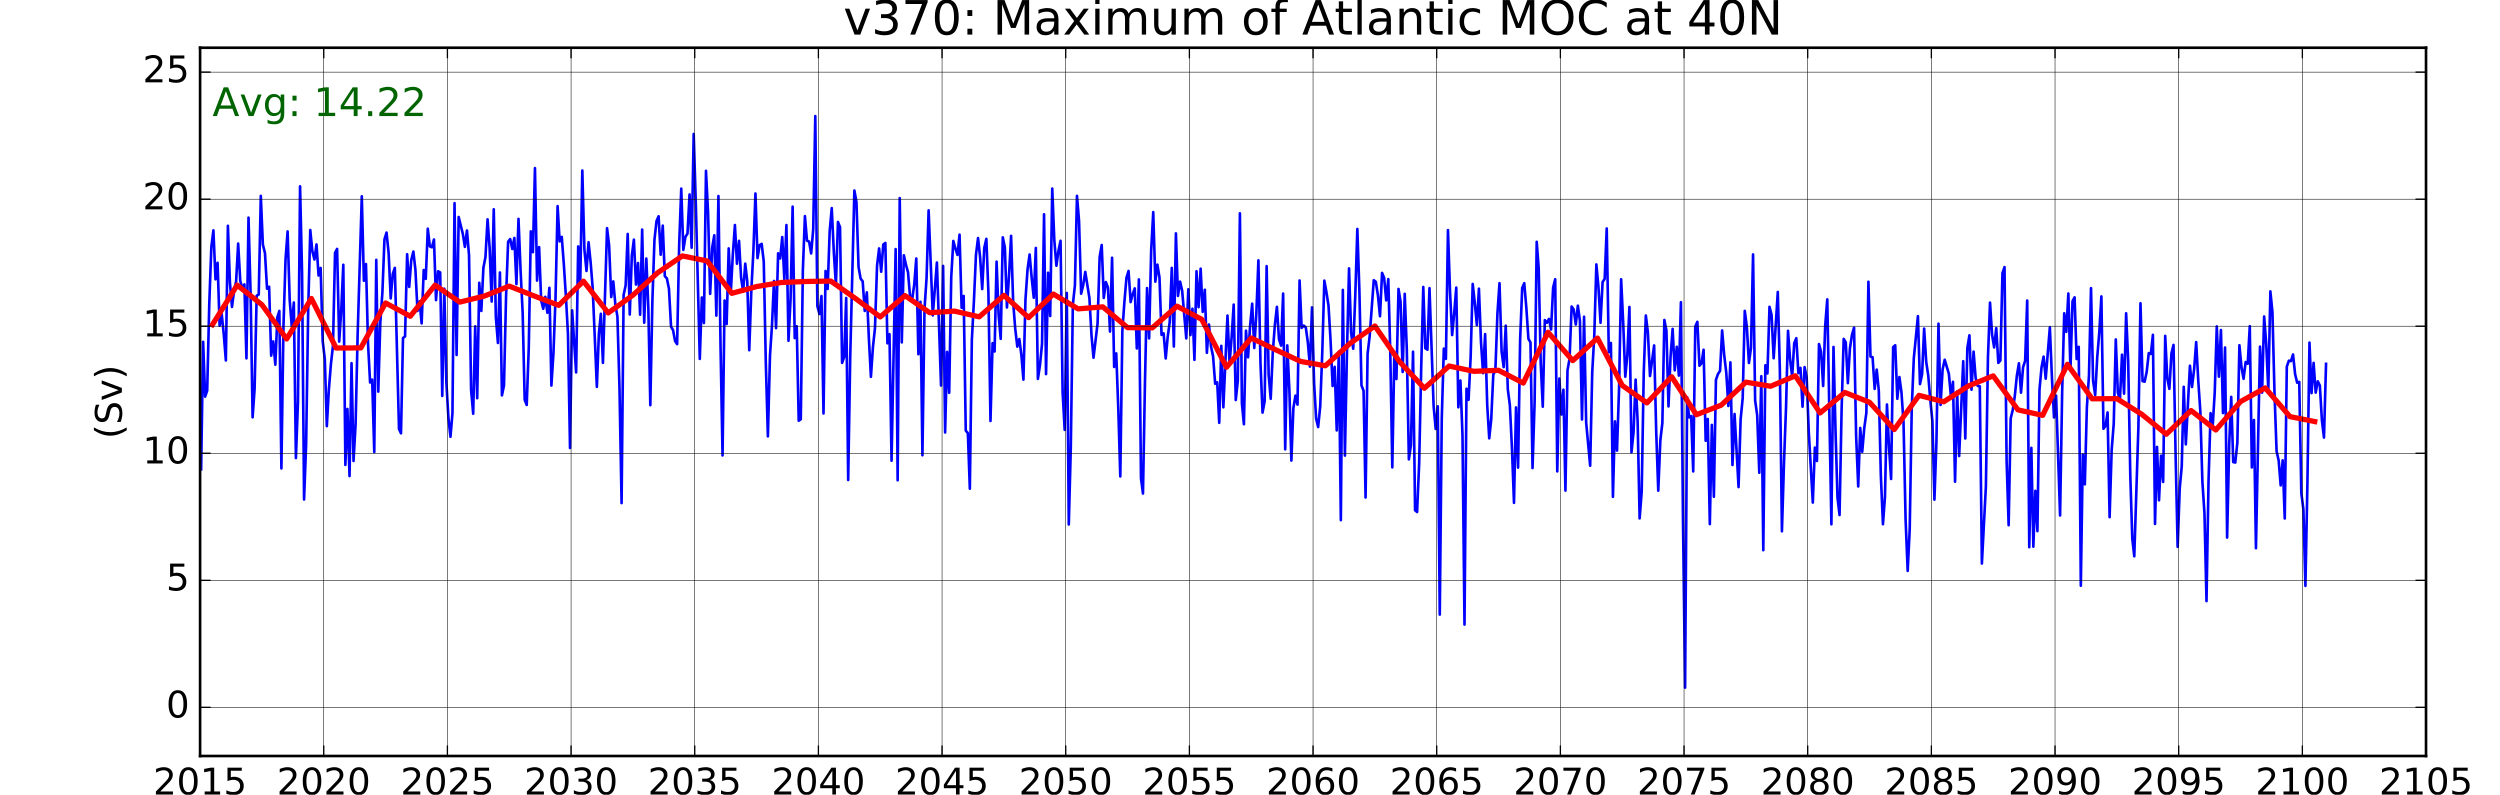 <?xml version="1.0" encoding="utf-8" standalone="no"?>
<!DOCTYPE svg PUBLIC "-//W3C//DTD SVG 1.1//EN"
  "http://www.w3.org/Graphics/SVG/1.1/DTD/svg11.dtd">
<!-- Created with matplotlib (http://matplotlib.org/) -->
<svg height="302pt" version="1.1" viewBox="0 0 950 302" width="950pt" xmlns="http://www.w3.org/2000/svg" xmlns:xlink="http://www.w3.org/1999/xlink">
 <defs>
  <style type="text/css">
*{stroke-linecap:butt;stroke-linejoin:round;stroke-miterlimit:100000;}
  </style>
 </defs>
 <g id="figure_1">
  <g id="patch_1">
   <path d="M 0 302.4 
L 950.4 302.4 
L 950.4 0 
L 0 0 
z
" style="fill:#ffffff;"/>
  </g>
  <g id="axes_1">
   <g id="patch_2">
    <path d="M 76.032 287.28 
L 921.888 287.28 
L 921.888 18.144 
L 76.032 18.144 
z
" style="fill:#ffffff;"/>
   </g>
   <g id="line2d_1">
    <path clip-path="url(#p959cfc11cb)" d="M 76.431 178.353 
L 77.191 129.901 
L 77.95 150.722 
L 78.736 148.411 
L 79.521 115.455 
L 80.306 93.908 
L 81.092 87.531 
L 81.89 106.134 
L 82.675 99.861 
L 83.461 123.795 
L 84.246 119.342 
L 85.031 127.061 
L 85.828 136.977 
L 86.599 85.802 
L 87.369 107.348 
L 88.152 116.621 
L 88.936 110.588 
L 89.719 106.942 
L 90.502 92.556 
L 91.298 106.734 
L 92.081 109.597 
L 92.864 108.065 
L 93.648 136.173 
L 94.431 82.698 
L 95.228 111.779 
L 95.988 158.582 
L 96.747 147.804 
L 97.532 112.36 
L 98.318 111.91 
L 99.103 74.436 
L 99.888 92.935 
L 100.687 96.174 
L 101.472 109.712 
L 102.257 108.967 
L 103.043 135.145 
L 103.828 129.734 
L 104.626 138.583 
L 105.386 120.62 
L 106.146 118.156 
L 106.931 177.998 
L 107.716 123.964 
L 108.502 98.591 
L 109.287 87.945 
L 110.085 114.07 
L 110.87 124.05 
L 111.656 114.937 
L 112.441 174.058 
L 113.226 152.811 
L 114.025 70.81 
L 114.784 103.694 
L 115.544 189.812 
L 116.329 168.795 
L 117.115 117.555 
L 117.9 87.41 
L 118.685 95.42 
L 119.484 98.61 
L 120.269 92.874 
L 121.054 104.688 
L 121.84 101.823 
L 122.625 129.643 
L 123.422 136.334 
L 124.192 161.932 
L 124.963 148.047 
L 125.746 138.371 
L 126.529 131.379 
L 127.312 96.084 
L 128.096 94.575 
L 128.892 129.809 
L 129.675 117.692 
L 130.458 100.613 
L 131.241 176.671 
L 132.024 155.403 
L 132.822 180.908 
L 133.581 137.996 
L 134.341 175.171 
L 135.126 161.202 
L 135.911 126.903 
L 137.482 74.602 
L 138.28 106.688 
L 139.066 100.331 
L 139.851 130.614 
L 140.636 145.341 
L 141.422 144.25 
L 142.22 171.774 
L 142.98 98.755 
L 143.739 148.818 
L 144.524 122.43 
L 145.31 111.188 
L 146.095 90.964 
L 146.88 88.38 
L 147.679 96.129 
L 148.464 113.382 
L 149.249 104.093 
L 150.035 101.792 
L 151.618 163.013 
L 152.378 164.656 
L 153.138 128.453 
L 153.923 127.838 
L 154.708 96.614 
L 155.494 109.016 
L 156.279 98.828 
L 157.077 95.592 
L 157.862 102.54 
L 158.648 118.143 
L 159.433 114.525 
L 160.218 122.882 
L 161.016 102.602 
L 161.786 105.968 
L 162.556 86.916 
L 163.34 93.628 
L 164.123 93.97 
L 164.906 91.015 
L 165.689 114.051 
L 166.485 103.084 
L 167.268 103.528 
L 168.052 150.446 
L 168.835 109.701 
L 169.618 145.352 
L 170.415 158.961 
L 171.175 165.976 
L 171.934 157.069 
L 172.72 77.206 
L 173.505 134.892 
L 174.29 82.457 
L 175.874 88.894 
L 176.659 93.813 
L 177.445 87.595 
L 178.23 97.019 
L 179.015 148.175 
L 179.814 157.21 
L 180.573 124.018 
L 181.333 151.315 
L 182.118 107.472 
L 182.903 118.146 
L 183.689 101.802 
L 184.474 97.66 
L 185.272 83.344 
L 186.058 94.238 
L 186.843 114.59 
L 187.628 79.537 
L 188.414 120.396 
L 189.212 130.329 
L 189.972 103.541 
L 190.731 150.243 
L 191.516 146.479 
L 192.302 112.633 
L 193.087 91.85 
L 193.872 90.845 
L 194.671 94.611 
L 195.456 90.431 
L 196.241 107.961 
L 197.027 83.172 
L 197.812 102.612 
L 198.609 118.906 
L 199.38 151.907 
L 200.15 153.885 
L 200.933 132.036 
L 201.716 87.911 
L 202.5 95.831 
L 203.283 63.875 
L 204.079 106.621 
L 204.862 93.896 
L 205.645 114.188 
L 206.428 117.348 
L 207.212 112.799 
L 208.009 118.851 
L 208.768 109.372 
L 209.528 146.517 
L 210.313 134.123 
L 211.099 113.242 
L 211.884 78.327 
L 212.669 91.733 
L 213.468 90.015 
L 214.253 100.406 
L 215.038 112.608 
L 215.824 126.876 
L 216.609 170.238 
L 217.407 117.942 
L 218.926 141.513 
L 219.712 93.644 
L 220.497 107.013 
L 221.282 64.807 
L 222.068 94.792 
L 222.866 102.957 
L 223.651 92.046 
L 224.437 99.655 
L 225.222 109.49 
L 226.806 147.011 
L 227.565 126.943 
L 228.325 119.239 
L 229.11 137.884 
L 230.681 86.708 
L 231.466 93.269 
L 232.264 112.875 
L 233.05 106.944 
L 233.835 115.692 
L 234.62 120.292 
L 235.406 147.441 
L 236.203 191.177 
L 236.973 112.071 
L 237.744 108.464 
L 238.527 88.907 
L 239.31 119.51 
L 240.093 97.216 
L 240.876 91.069 
L 241.672 108.115 
L 242.456 99.96 
L 243.239 119.586 
L 244.022 87.244 
L 244.805 122.615 
L 245.602 98.248 
L 246.362 116.995 
L 247.122 153.964 
L 247.907 114.262 
L 248.692 91.128 
L 249.478 83.989 
L 250.263 82.186 
L 251.061 96.786 
L 251.846 85.733 
L 252.632 104.957 
L 253.417 105.796 
L 254.202 109.716 
L 255.001 124.195 
L 255.76 125.464 
L 256.52 129.572 
L 257.305 130.775 
L 258.091 92.724 
L 258.876 71.674 
L 259.661 94.951 
L 260.46 90.028 
L 261.245 88.781 
L 262.03 73.893 
L 262.816 94.137 
L 263.601 50.904 
L 264.399 77.014 
L 265.918 136.38 
L 266.704 113.056 
L 267.489 122.758 
L 268.274 64.909 
L 269.06 80.633 
L 269.858 111.67 
L 270.643 94.03 
L 271.429 89.418 
L 272.214 119.93 
L 272.999 74.503 
L 273.796 130.983 
L 274.567 173.059 
L 275.337 114.183 
L 276.12 123.132 
L 276.904 94.389 
L 277.687 111.446 
L 278.47 96.816 
L 279.266 85.508 
L 280.049 100.215 
L 280.832 91.518 
L 281.616 105.509 
L 282.399 110.844 
L 283.196 100.19 
L 283.956 106.92 
L 284.715 133.077 
L 285.5 110.556 
L 286.286 95.38 
L 287.071 73.519 
L 287.856 98.073 
L 288.655 93.148 
L 289.44 92.676 
L 290.225 99.401 
L 291.011 138.039 
L 291.796 165.821 
L 292.594 135.038 
L 293.354 123.652 
L 294.114 106.764 
L 294.899 124.693 
L 295.684 96.273 
L 296.47 98.23 
L 297.255 90.089 
L 298.053 106.105 
L 298.838 85.515 
L 299.624 129.493 
L 300.409 113.784 
L 301.194 78.534 
L 301.993 128.471 
L 302.752 123.964 
L 303.512 159.864 
L 304.297 159.316 
L 305.083 102.733 
L 305.868 82.129 
L 306.653 91.454 
L 307.452 91.781 
L 308.237 96.3 
L 309.022 87.146 
L 309.808 44.116 
L 310.593 116.278 
L 311.39 119.327 
L 312.16 112.487 
L 312.931 157.113 
L 313.714 102.966 
L 314.497 109.813 
L 315.28 87.906 
L 316.064 79.084 
L 316.86 95.948 
L 317.643 108.417 
L 318.426 84.336 
L 319.209 86.322 
L 319.992 137.897 
L 320.79 135.626 
L 321.549 113.244 
L 322.309 182.4 
L 323.094 135.242 
L 324.665 72.392 
L 325.45 76.771 
L 326.248 101.468 
L 327.034 105.894 
L 327.819 106.908 
L 328.604 118.153 
L 329.39 111.096 
L 330.188 128.883 
L 330.948 143.194 
L 331.707 132.008 
L 332.492 124.648 
L 333.278 100.939 
L 334.063 94.405 
L 334.848 103.257 
L 335.647 92.923 
L 336.432 92.326 
L 337.217 130.448 
L 338.003 126.991 
L 338.788 175.07 
L 340.346 94.662 
L 341.106 182.512 
L 341.891 75.277 
L 342.676 130.109 
L 343.462 97.004 
L 344.247 100.526 
L 345.045 103.45 
L 345.83 112.84 
L 346.616 113.771 
L 347.401 108.202 
L 348.186 98.24 
L 348.984 134.602 
L 349.754 114.688 
L 350.524 173 
L 351.308 117.524 
L 352.091 105.662 
L 352.874 79.93 
L 354.453 119.86 
L 356.02 99.765 
L 357.586 146.511 
L 358.383 101.051 
L 359.143 164.338 
L 359.902 133.718 
L 360.688 149.277 
L 361.473 105.25 
L 362.258 91.565 
L 363.044 94.416 
L 363.842 96.869 
L 364.627 89.168 
L 365.413 116.962 
L 366.198 112.46 
L 366.983 163.627 
L 367.782 164.589 
L 368.541 185.704 
L 369.301 129.144 
L 370.086 114.402 
L 370.871 96.756 
L 371.657 90.454 
L 372.442 97.744 
L 373.24 109.84 
L 374.026 94.201 
L 374.811 90.768 
L 375.596 111.198 
L 376.382 159.96 
L 377.18 130.391 
L 377.94 133.574 
L 378.699 99.423 
L 379.484 119.829 
L 380.27 128.759 
L 381.055 90.186 
L 381.84 94.01 
L 382.639 116.841 
L 383.424 104.788 
L 384.209 89.62 
L 384.995 114.651 
L 385.78 124.861 
L 386.577 131.717 
L 387.348 128.843 
L 388.118 134.838 
L 388.901 144.252 
L 389.684 113.689 
L 390.468 102.348 
L 391.251 96.701 
L 392.047 105.714 
L 392.83 113.14 
L 393.613 94.216 
L 394.396 143.988 
L 395.18 138.825 
L 395.977 130.626 
L 396.736 81.429 
L 397.496 142.156 
L 398.281 103.627 
L 399.067 120.08 
L 399.852 71.664 
L 400.637 91.259 
L 401.436 100.965 
L 402.221 95.291 
L 403.006 91.493 
L 403.792 148.976 
L 404.577 163.35 
L 405.375 111.327 
L 406.135 199.299 
L 406.894 170.623 
L 407.68 115.774 
L 408.465 108.433 
L 409.25 74.435 
L 410.036 83.937 
L 410.834 111.599 
L 411.619 108.338 
L 412.405 103.331 
L 413.975 113.269 
L 414.774 127.49 
L 415.533 135.926 
L 417.078 122.906 
L 417.863 97.639 
L 418.649 93.095 
L 419.434 113.213 
L 420.232 107.193 
L 421.018 109.269 
L 421.803 126.004 
L 422.588 97.943 
L 423.374 139.443 
L 424.171 134.285 
L 424.941 155.048 
L 425.712 181.036 
L 426.495 125.618 
L 427.278 114.673 
L 428.061 105.527 
L 428.844 102.959 
L 429.64 114.795 
L 430.424 111.799 
L 431.207 109.589 
L 431.99 132.411 
L 432.773 106.19 
L 433.57 181.685 
L 434.33 187.527 
L 435.09 145.118 
L 435.875 109.472 
L 436.66 128.59 
L 437.446 95.107 
L 438.231 80.599 
L 439.029 107.033 
L 439.814 100.57 
L 440.6 105.421 
L 441.385 127.239 
L 442.17 126.668 
L 442.969 136.205 
L 443.728 128.051 
L 444.488 122.4 
L 445.273 101.811 
L 446.059 131.683 
L 446.844 88.688 
L 447.629 112.459 
L 448.428 107.019 
L 449.213 110.444 
L 450.784 128.578 
L 451.569 109.926 
L 452.367 127.331 
L 453.127 117.31 
L 453.886 136.748 
L 454.672 103.073 
L 455.457 116.721 
L 456.242 102.094 
L 457.028 118.511 
L 457.826 110.104 
L 458.611 134.065 
L 459.397 123.3 
L 460.182 131.622 
L 460.967 135.405 
L 461.764 145.831 
L 462.535 145.27 
L 463.305 160.668 
L 464.088 131.425 
L 464.872 154.769 
L 466.438 119.918 
L 467.234 138.04 
L 468.017 128.196 
L 468.8 115.742 
L 469.584 152.004 
L 470.367 144.651 
L 471.164 81.06 
L 471.924 153.314 
L 472.683 161.215 
L 473.468 125.653 
L 474.254 135.767 
L 475.039 123.836 
L 475.824 115.398 
L 476.623 132.237 
L 477.408 119.159 
L 478.193 98.934 
L 478.979 137.896 
L 479.764 156.79 
L 480.562 152.504 
L 481.322 101.153 
L 482.082 142.336 
L 482.867 151.533 
L 483.652 133.992 
L 484.438 123.576 
L 485.223 116.608 
L 486.021 128.942 
L 486.806 131.328 
L 487.592 111.556 
L 488.377 170.738 
L 489.162 131.251 
L 489.961 148.232 
L 490.72 175.012 
L 491.48 155.125 
L 492.265 150.339 
L 493.051 153.765 
L 493.836 106.576 
L 494.621 124.621 
L 495.42 123.74 
L 496.205 124.417 
L 496.99 130.198 
L 497.776 139.315 
L 498.561 116.805 
L 499.358 145.669 
L 500.128 159.06 
L 500.899 162.272 
L 501.682 154.407 
L 502.465 133.846 
L 503.248 106.635 
L 504.032 110.948 
L 504.828 116.127 
L 505.611 129.314 
L 506.394 146.684 
L 507.177 139.404 
L 507.96 163.549 
L 508.758 133.664 
L 509.517 197.654 
L 510.277 110.166 
L 511.062 173.127 
L 511.847 133.662 
L 512.633 101.975 
L 513.418 126.355 
L 514.216 132.511 
L 515.002 112.333 
L 515.787 87.007 
L 516.572 110.651 
L 517.358 146.442 
L 518.156 148.495 
L 518.916 189.039 
L 519.675 134.485 
L 520.46 127.88 
L 522.031 106.48 
L 522.816 107.099 
L 523.615 112.299 
L 524.4 120.174 
L 525.185 103.706 
L 525.971 105.629 
L 526.756 114.15 
L 527.554 106.071 
L 528.314 134.183 
L 529.074 177.596 
L 529.859 133.925 
L 530.644 144.023 
L 531.43 109.803 
L 532.215 114.666 
L 533.013 141.354 
L 533.798 111.667 
L 534.584 132.818 
L 535.369 174.557 
L 536.154 169.137 
L 536.952 133.643 
L 537.722 193.894 
L 538.492 194.565 
L 539.276 176.223 
L 540.059 139.613 
L 540.842 109.055 
L 541.625 132.358 
L 542.421 132.887 
L 543.204 109.492 
L 544.771 154.299 
L 545.554 162.992 
L 546.351 154.401 
L 547.111 233.547 
L 547.87 158.966 
L 548.656 132.483 
L 549.441 136.387 
L 550.226 87.451 
L 551.012 110.89 
L 551.81 127.321 
L 552.595 119.008 
L 553.381 109.286 
L 554.166 154.775 
L 554.951 144.61 
L 555.75 165.518 
L 556.509 237.335 
L 557.269 147.725 
L 558.054 151.948 
L 558.839 135.833 
L 559.625 107.895 
L 560.41 114.973 
L 561.208 123.536 
L 561.994 109.697 
L 562.779 130.005 
L 563.564 141.813 
L 564.35 126.955 
L 565.148 154.057 
L 565.908 166.566 
L 566.667 159.333 
L 567.452 142.282 
L 568.238 140.865 
L 569.023 119.125 
L 569.808 107.599 
L 570.607 133.57 
L 571.392 139.506 
L 572.177 123.763 
L 572.963 147.901 
L 573.748 153.984 
L 574.545 170.409 
L 575.316 191.085 
L 576.086 154.83 
L 576.869 177.702 
L 577.652 128.892 
L 578.436 109.423 
L 579.219 107.604 
L 580.015 117.052 
L 580.798 128.726 
L 581.581 130.113 
L 582.364 177.862 
L 583.148 152.992 
L 583.945 91.885 
L 584.704 101.969 
L 585.464 137.744 
L 586.249 154.543 
L 587.035 121.636 
L 587.82 122.654 
L 588.605 121.183 
L 589.404 125.223 
L 590.189 109.258 
L 590.974 106.114 
L 591.76 179.131 
L 592.545 143.836 
L 593.343 157.513 
L 594.103 148.094 
L 594.862 186.427 
L 595.648 140.746 
L 596.433 136.289 
L 597.218 116.481 
L 598.004 117.617 
L 598.802 123.315 
L 599.587 116.16 
L 600.373 121.984 
L 601.158 159.408 
L 601.943 120.353 
L 602.742 160.605 
L 604.261 176.969 
L 605.046 141.5 
L 605.831 127.419 
L 606.617 100.472 
L 607.402 108.967 
L 608.2 122.66 
L 608.986 107.181 
L 609.771 105.99 
L 610.556 86.815 
L 611.342 133.818 
L 612.139 130.322 
L 612.909 188.804 
L 613.68 160.123 
L 614.463 171.222 
L 615.246 147.414 
L 616.029 106.127 
L 616.812 122.599 
L 617.608 143.145 
L 618.392 134.855 
L 619.175 116.644 
L 619.958 171.885 
L 620.741 164.298 
L 621.538 144.267 
L 622.298 160.028 
L 623.058 196.984 
L 623.843 186.88 
L 624.628 141.374 
L 625.414 119.894 
L 626.199 126.301 
L 626.997 142.893 
L 628.568 131.268 
L 629.353 163.882 
L 630.138 186.451 
L 630.937 167.249 
L 631.696 160.769 
L 632.456 121.596 
L 633.241 125.61 
L 634.027 154.437 
L 634.812 135.539 
L 635.597 124.988 
L 636.396 140.737 
L 637.181 131.771 
L 637.966 142.726 
L 638.752 114.838 
L 639.537 197.668 
L 640.335 261.308 
L 641.095 150.948 
L 641.854 158.607 
L 642.64 158.108 
L 643.425 179.137 
L 644.21 124.058 
L 644.996 122.285 
L 645.794 138.975 
L 646.579 138.037 
L 647.365 132.906 
L 648.15 167.479 
L 648.935 159.214 
L 649.732 199.168 
L 650.503 161.468 
L 651.273 188.765 
L 652.056 144.328 
L 652.84 142.106 
L 653.623 140.932 
L 654.406 125.58 
L 655.202 134.989 
L 655.985 141.612 
L 656.768 154.26 
L 657.552 137.695 
L 658.335 176.71 
L 659.132 157.313 
L 660.651 185.089 
L 661.436 159.385 
L 662.222 151.303 
L 663.007 118.137 
L 663.792 124.088 
L 664.591 137.938 
L 665.376 132.157 
L 666.161 96.688 
L 666.947 152.141 
L 667.732 157.804 
L 668.53 179.648 
L 669.29 142.966 
L 670.05 209.075 
L 670.835 138.799 
L 671.62 141.899 
L 672.406 116.59 
L 673.191 119.62 
L 673.989 136.13 
L 675.56 110.942 
L 676.345 140.48 
L 677.13 201.896 
L 677.929 175.472 
L 678.688 154.948 
L 679.448 125.707 
L 680.233 136.599 
L 681.019 143.098 
L 681.804 130.447 
L 682.589 128.525 
L 683.388 141.795 
L 684.173 139.798 
L 684.958 154.541 
L 685.744 139.509 
L 686.529 143.401 
L 687.326 164.036 
L 688.867 190.97 
L 689.65 170.087 
L 690.433 175.163 
L 691.216 130.743 
L 692 133.68 
L 692.796 146.673 
L 693.579 123.682 
L 694.362 113.757 
L 695.928 199.23 
L 696.726 131.847 
L 697.485 163.367 
L 698.245 189.076 
L 699.03 195.709 
L 699.815 155.34 
L 700.601 128.794 
L 701.386 130.076 
L 702.184 145.59 
L 702.97 132.376 
L 703.755 127.211 
L 704.54 124.505 
L 705.326 165.652 
L 706.124 184.848 
L 706.884 162.618 
L 707.643 171.673 
L 708.428 162.593 
L 709.214 156.882 
L 709.999 107.058 
L 710.784 135.513 
L 711.583 135.746 
L 712.368 147.775 
L 713.153 140.454 
L 713.939 148.365 
L 714.724 180.856 
L 715.522 199.203 
L 716.282 188.862 
L 717.042 153.7 
L 717.827 169.964 
L 718.612 182.016 
L 719.398 131.898 
L 720.183 131.211 
L 720.981 151.534 
L 721.766 143.274 
L 722.552 149.048 
L 723.337 160.53 
L 724.122 197.374 
L 724.92 216.942 
L 725.69 201.162 
L 726.46 155.361 
L 727.244 136.154 
L 728.81 120.136 
L 729.593 145.957 
L 730.389 142.277 
L 731.172 124.867 
L 731.956 137.459 
L 732.739 142.754 
L 733.522 152.077 
L 734.319 160.12 
L 735.079 189.86 
L 735.838 168.121 
L 736.624 123.001 
L 737.409 153.865 
L 738.194 140.35 
L 738.98 136.71 
L 740.563 142.023 
L 741.349 150.623 
L 742.134 145.084 
L 742.919 183.048 
L 743.718 148.802 
L 744.477 173.3 
L 746.022 137.264 
L 746.807 166.615 
L 747.593 132.225 
L 748.378 127.423 
L 749.176 148.081 
L 749.962 133.616 
L 750.747 143.692 
L 751.532 146.646 
L 752.318 146.788 
L 753.116 214.143 
L 754.635 184.872 
L 755.42 135.816 
L 756.206 114.991 
L 756.991 127.166 
L 757.776 132.027 
L 758.575 124.676 
L 759.36 137.909 
L 760.145 136.962 
L 760.931 103.823 
L 761.716 101.49 
L 762.513 175.121 
L 763.284 199.579 
L 764.054 159.024 
L 764.837 155.805 
L 765.62 150.526 
L 766.404 142.776 
L 767.187 138.052 
L 767.983 149.211 
L 768.766 139.547 
L 769.549 137.144 
L 770.332 114.209 
L 771.116 207.923 
L 771.913 170.182 
L 772.672 207.74 
L 773.432 186.507 
L 774.217 201.826 
L 775.003 148.075 
L 775.788 139.553 
L 776.573 135.518 
L 777.372 143.895 
L 778.942 124.358 
L 779.728 143.355 
L 780.513 158.63 
L 781.311 150.312 
L 782.83 195.884 
L 783.616 149.123 
L 784.401 119.059 
L 785.186 126.1 
L 785.972 111.527 
L 786.77 140.774 
L 787.555 114.469 
L 788.341 112.99 
L 789.126 136.434 
L 789.911 131.804 
L 790.71 222.578 
L 791.469 172.703 
L 792.229 184.043 
L 793.014 154.685 
L 793.799 142.847 
L 794.585 109.491 
L 795.37 144.692 
L 796.168 150.132 
L 796.954 135.726 
L 797.739 126.104 
L 798.524 112.639 
L 799.31 162.924 
L 800.107 161.836 
L 800.877 156.726 
L 801.648 196.526 
L 802.431 171.022 
L 803.214 161.035 
L 803.997 129.001 
L 804.78 149.21 
L 805.576 151.903 
L 806.36 134.782 
L 807.143 149.583 
L 807.926 119.046 
L 808.709 137.235 
L 809.506 180.509 
L 810.266 204.62 
L 811.026 211.384 
L 812.596 162.129 
L 813.382 115.239 
L 814.167 144.831 
L 814.965 145.042 
L 815.75 141.248 
L 816.536 134.183 
L 817.321 134.525 
L 818.106 127.235 
L 818.905 199.101 
L 819.664 169.825 
L 820.424 190.105 
L 821.209 173.172 
L 821.995 183.127 
L 822.78 127.634 
L 823.565 143.756 
L 824.364 147.762 
L 825.149 134.263 
L 825.934 131.067 
L 826.72 172.454 
L 827.505 207.797 
L 828.303 185.472 
L 829.063 177.201 
L 829.822 146.988 
L 830.608 168.855 
L 832.178 138.977 
L 832.964 147.051 
L 833.762 140.373 
L 834.547 129.987 
L 835.333 144.516 
L 836.118 156.268 
L 836.903 182.982 
L 837.7 195.128 
L 838.471 228.422 
L 839.241 182.85 
L 840.024 157.012 
L 840.808 162.131 
L 841.591 149.238 
L 842.374 124.054 
L 843.17 143.133 
L 843.953 125.409 
L 844.736 156.964 
L 845.52 132.059 
L 846.303 204.271 
L 847.1 168.843 
L 847.86 150.819 
L 848.619 175.579 
L 849.404 175.78 
L 850.19 168.251 
L 850.975 131.189 
L 851.76 139.462 
L 852.559 143.942 
L 853.344 137.579 
L 854.129 138.23 
L 854.915 123.949 
L 855.7 177.62 
L 856.498 159.607 
L 857.258 208.316 
L 858.803 131.73 
L 859.588 149.199 
L 860.374 120.268 
L 861.159 130.604 
L 861.957 148.154 
L 862.742 110.722 
L 863.528 118.669 
L 864.313 149.408 
L 865.098 171.409 
L 865.897 175.024 
L 866.656 184.442 
L 867.416 174.932 
L 868.201 197.017 
L 868.987 139.298 
L 869.772 137.051 
L 870.557 137.218 
L 871.356 134.698 
L 872.141 142.178 
L 872.926 145.442 
L 873.712 145.125 
L 874.497 187.382 
L 875.295 193.56 
L 876.055 222.635 
L 876.814 183.759 
L 877.6 130.191 
L 878.385 149.384 
L 879.17 137.899 
L 879.956 149.19 
L 880.754 144.909 
L 881.539 146.499 
L 882.325 159.753 
L 883.11 166.278 
L 883.895 138.255 
L 883.895 138.255 
" style="fill:none;stroke:#0000ff;stroke-linecap:square;"/>
   </g>
   <g id="line2d_2">
    <path clip-path="url(#p959cfc11cb)" d="M 80.731 123.373 
L 90.13 108.342 
L 99.528 115.795 
L 108.926 128.815 
L 118.325 113.428 
L 127.723 132.243 
L 137.122 132.202 
L 146.52 115.134 
L 155.918 120.175 
L 165.317 108.355 
L 174.715 114.801 
L 184.114 112.477 
L 193.512 108.726 
L 202.91 112.434 
L 212.309 116.026 
L 221.707 106.852 
L 231.106 118.918 
L 240.504 112.161 
L 249.902 103.647 
L 259.301 97.258 
L 268.699 99.154 
L 278.098 111.467 
L 287.496 108.9 
L 296.894 107.348 
L 306.293 106.963 
L 315.691 106.801 
L 325.09 113.427 
L 334.488 120.424 
L 343.886 112.326 
L 353.285 118.833 
L 362.683 118.225 
L 372.082 120.397 
L 381.48 112.245 
L 390.878 120.689 
L 400.277 111.743 
L 409.675 117.37 
L 419.074 116.603 
L 428.472 124.494 
L 437.87 124.586 
L 447.269 116.353 
L 456.667 121.357 
L 466.066 139.547 
L 475.464 128.438 
L 484.862 132.96 
L 494.261 137.346 
L 503.659 138.993 
L 513.058 130.462 
L 522.456 123.882 
L 531.854 137.483 
L 541.253 147.54 
L 550.651 139.094 
L 560.05 141.103 
L 569.448 140.713 
L 578.846 145.558 
L 588.245 126.265 
L 597.643 137.032 
L 607.042 128.48 
L 616.44 146.453 
L 625.838 153.099 
L 635.237 143.161 
L 644.635 157.589 
L 654.034 153.968 
L 663.432 145.216 
L 672.83 146.769 
L 682.229 142.82 
L 691.627 156.924 
L 701.026 149.129 
L 710.424 152.865 
L 719.822 163.218 
L 729.221 150.236 
L 738.619 152.673 
L 748.018 146.644 
L 757.416 142.828 
L 766.814 155.743 
L 776.213 157.837 
L 785.611 138.461 
L 795.01 151.547 
L 804.408 151.492 
L 813.806 157.375 
L 823.205 165.005 
L 832.603 156.004 
L 842.002 163.389 
L 851.4 152.604 
L 860.798 147.408 
L 870.197 158.317 
L 879.595 160.193 
" style="fill:none;stroke:#ff0000;stroke-linecap:square;stroke-width:2.0;"/>
   </g>
   <g id="patch_3">
    <path d="M 76.032 18.144 
L 921.888 18.144 
" style="fill:none;stroke:#000000;stroke-linecap:square;stroke-linejoin:miter;"/>
   </g>
   <g id="patch_4">
    <path d="M 921.888 287.28 
L 921.888 18.144 
" style="fill:none;stroke:#000000;stroke-linecap:square;stroke-linejoin:miter;"/>
   </g>
   <g id="patch_5">
    <path d="M 76.032 287.28 
L 921.888 287.28 
" style="fill:none;stroke:#000000;stroke-linecap:square;stroke-linejoin:miter;"/>
   </g>
   <g id="patch_6">
    <path d="M 76.032 287.28 
L 76.032 18.144 
" style="fill:none;stroke:#000000;stroke-linecap:square;stroke-linejoin:miter;"/>
   </g>
   <g id="matplotlib.axis_1">
    <g id="xtick_1">
     <g id="line2d_3">
      <path clip-path="url(#p959cfc11cb)" d="M 76.032 287.28 
L 76.032 18.144 
" style="fill:none;stroke:#000000;stroke-linecap:square;stroke-width:0.2;"/>
     </g>
     <g id="line2d_4">
      <defs>
       <path d="M 0 0 
L 0 -4 
" id="m061dcbe2ff" style="stroke:#000000;stroke-width:0.5;"/>
      </defs>
      <g>
       <use style="stroke:#000000;stroke-width:0.5;" x="76.032" xlink:href="#m061dcbe2ff" y="287.28"/>
      </g>
     </g>
     <g id="line2d_5">
      <defs>
       <path d="M 0 0 
L 0 4 
" id="m5d480a2966" style="stroke:#000000;stroke-width:0.5;"/>
      </defs>
      <g>
       <use style="stroke:#000000;stroke-width:0.5;" x="76.032" xlink:href="#m5d480a2966" y="18.144"/>
      </g>
     </g>
     <g id="text_1">
      <!-- 2015 -->
      <defs>
       <path d="M 19.188 8.297 
L 53.609 8.297 
L 53.609 0 
L 7.328 0 
L 7.328 8.297 
Q 12.938 14.109 22.625 23.891 
Q 32.328 33.688 34.812 36.531 
Q 39.547 41.844 41.422 45.531 
Q 43.312 49.219 43.312 52.781 
Q 43.312 58.594 39.234 62.25 
Q 35.156 65.922 28.609 65.922 
Q 23.969 65.922 18.812 64.312 
Q 13.672 62.703 7.812 59.422 
L 7.812 69.391 
Q 13.766 71.781 18.938 73 
Q 24.125 74.219 28.422 74.219 
Q 39.75 74.219 46.484 68.547 
Q 53.219 62.891 53.219 53.422 
Q 53.219 48.922 51.531 44.891 
Q 49.859 40.875 45.406 35.406 
Q 44.188 33.984 37.641 27.219 
Q 31.109 20.453 19.188 8.297 
" id="BitstreamVeraSans-Roman-32"/>
       <path d="M 31.781 66.406 
Q 24.172 66.406 20.328 58.906 
Q 16.5 51.422 16.5 36.375 
Q 16.5 21.391 20.328 13.891 
Q 24.172 6.391 31.781 6.391 
Q 39.453 6.391 43.281 13.891 
Q 47.125 21.391 47.125 36.375 
Q 47.125 51.422 43.281 58.906 
Q 39.453 66.406 31.781 66.406 
M 31.781 74.219 
Q 44.047 74.219 50.516 64.516 
Q 56.984 54.828 56.984 36.375 
Q 56.984 17.969 50.516 8.266 
Q 44.047 -1.422 31.781 -1.422 
Q 19.531 -1.422 13.062 8.266 
Q 6.594 17.969 6.594 36.375 
Q 6.594 54.828 13.062 64.516 
Q 19.531 74.219 31.781 74.219 
" id="BitstreamVeraSans-Roman-30"/>
       <path d="M 12.406 8.297 
L 28.516 8.297 
L 28.516 63.922 
L 10.984 60.406 
L 10.984 69.391 
L 28.422 72.906 
L 38.281 72.906 
L 38.281 8.297 
L 54.391 8.297 
L 54.391 0 
L 12.406 0 
z
" id="BitstreamVeraSans-Roman-31"/>
       <path d="M 10.797 72.906 
L 49.516 72.906 
L 49.516 64.594 
L 19.828 64.594 
L 19.828 46.734 
Q 21.969 47.469 24.109 47.828 
Q 26.266 48.188 28.422 48.188 
Q 40.625 48.188 47.75 41.5 
Q 54.891 34.812 54.891 23.391 
Q 54.891 11.625 47.562 5.094 
Q 40.234 -1.422 26.906 -1.422 
Q 22.312 -1.422 17.547 -0.641 
Q 12.797 0.141 7.719 1.703 
L 7.719 11.625 
Q 12.109 9.234 16.797 8.062 
Q 21.484 6.891 26.703 6.891 
Q 35.156 6.891 40.078 11.328 
Q 45.016 15.766 45.016 23.391 
Q 45.016 31 40.078 35.438 
Q 35.156 39.891 26.703 39.891 
Q 22.75 39.891 18.812 39.016 
Q 14.891 38.141 10.797 36.281 
z
" id="BitstreamVeraSans-Roman-35"/>
      </defs>
      <g transform="translate(58.217 301.918)scale(0.14 -0.14)">
       <use xlink:href="#BitstreamVeraSans-Roman-32"/>
       <use x="63.623" xlink:href="#BitstreamVeraSans-Roman-30"/>
       <use x="127.246" xlink:href="#BitstreamVeraSans-Roman-31"/>
       <use x="190.869" xlink:href="#BitstreamVeraSans-Roman-35"/>
      </g>
     </g>
    </g>
    <g id="xtick_2">
     <g id="line2d_6">
      <path clip-path="url(#p959cfc11cb)" d="M 123.024 287.28 
L 123.024 18.144 
" style="fill:none;stroke:#000000;stroke-linecap:square;stroke-width:0.2;"/>
     </g>
     <g id="line2d_7">
      <g>
       <use style="stroke:#000000;stroke-width:0.5;" x="123.024" xlink:href="#m061dcbe2ff" y="287.28"/>
      </g>
     </g>
     <g id="line2d_8">
      <g>
       <use style="stroke:#000000;stroke-width:0.5;" x="123.024" xlink:href="#m5d480a2966" y="18.144"/>
      </g>
     </g>
     <g id="text_2">
      <!-- 2020 -->
      <g transform="translate(105.209 301.918)scale(0.14 -0.14)">
       <use xlink:href="#BitstreamVeraSans-Roman-32"/>
       <use x="63.623" xlink:href="#BitstreamVeraSans-Roman-30"/>
       <use x="127.246" xlink:href="#BitstreamVeraSans-Roman-32"/>
       <use x="190.869" xlink:href="#BitstreamVeraSans-Roman-30"/>
      </g>
     </g>
    </g>
    <g id="xtick_3">
     <g id="line2d_9">
      <path clip-path="url(#p959cfc11cb)" d="M 170.016 287.28 
L 170.016 18.144 
" style="fill:none;stroke:#000000;stroke-linecap:square;stroke-width:0.2;"/>
     </g>
     <g id="line2d_10">
      <g>
       <use style="stroke:#000000;stroke-width:0.5;" x="170.016" xlink:href="#m061dcbe2ff" y="287.28"/>
      </g>
     </g>
     <g id="line2d_11">
      <g>
       <use style="stroke:#000000;stroke-width:0.5;" x="170.016" xlink:href="#m5d480a2966" y="18.144"/>
      </g>
     </g>
     <g id="text_3">
      <!-- 2025 -->
      <g transform="translate(152.201 301.918)scale(0.14 -0.14)">
       <use xlink:href="#BitstreamVeraSans-Roman-32"/>
       <use x="63.623" xlink:href="#BitstreamVeraSans-Roman-30"/>
       <use x="127.246" xlink:href="#BitstreamVeraSans-Roman-32"/>
       <use x="190.869" xlink:href="#BitstreamVeraSans-Roman-35"/>
      </g>
     </g>
    </g>
    <g id="xtick_4">
     <g id="line2d_12">
      <path clip-path="url(#p959cfc11cb)" d="M 217.008 287.28 
L 217.008 18.144 
" style="fill:none;stroke:#000000;stroke-linecap:square;stroke-width:0.2;"/>
     </g>
     <g id="line2d_13">
      <g>
       <use style="stroke:#000000;stroke-width:0.5;" x="217.008" xlink:href="#m061dcbe2ff" y="287.28"/>
      </g>
     </g>
     <g id="line2d_14">
      <g>
       <use style="stroke:#000000;stroke-width:0.5;" x="217.008" xlink:href="#m5d480a2966" y="18.144"/>
      </g>
     </g>
     <g id="text_4">
      <!-- 2030 -->
      <defs>
       <path d="M 40.578 39.312 
Q 47.656 37.797 51.625 33 
Q 55.609 28.219 55.609 21.188 
Q 55.609 10.406 48.188 4.484 
Q 40.766 -1.422 27.094 -1.422 
Q 22.516 -1.422 17.656 -0.516 
Q 12.797 0.391 7.625 2.203 
L 7.625 11.719 
Q 11.719 9.328 16.594 8.109 
Q 21.484 6.891 26.812 6.891 
Q 36.078 6.891 40.938 10.547 
Q 45.797 14.203 45.797 21.188 
Q 45.797 27.641 41.281 31.266 
Q 36.766 34.906 28.719 34.906 
L 20.219 34.906 
L 20.219 43.016 
L 29.109 43.016 
Q 36.375 43.016 40.234 45.922 
Q 44.094 48.828 44.094 54.297 
Q 44.094 59.906 40.109 62.906 
Q 36.141 65.922 28.719 65.922 
Q 24.656 65.922 20.016 65.031 
Q 15.375 64.156 9.812 62.312 
L 9.812 71.094 
Q 15.438 72.656 20.344 73.438 
Q 25.25 74.219 29.594 74.219 
Q 40.828 74.219 47.359 69.109 
Q 53.906 64.016 53.906 55.328 
Q 53.906 49.266 50.438 45.094 
Q 46.969 40.922 40.578 39.312 
" id="BitstreamVeraSans-Roman-33"/>
      </defs>
      <g transform="translate(199.193 301.918)scale(0.14 -0.14)">
       <use xlink:href="#BitstreamVeraSans-Roman-32"/>
       <use x="63.623" xlink:href="#BitstreamVeraSans-Roman-30"/>
       <use x="127.246" xlink:href="#BitstreamVeraSans-Roman-33"/>
       <use x="190.869" xlink:href="#BitstreamVeraSans-Roman-30"/>
      </g>
     </g>
    </g>
    <g id="xtick_5">
     <g id="line2d_15">
      <path clip-path="url(#p959cfc11cb)" d="M 264 287.28 
L 264 18.144 
" style="fill:none;stroke:#000000;stroke-linecap:square;stroke-width:0.2;"/>
     </g>
     <g id="line2d_16">
      <g>
       <use style="stroke:#000000;stroke-width:0.5;" x="264.0" xlink:href="#m061dcbe2ff" y="287.28"/>
      </g>
     </g>
     <g id="line2d_17">
      <g>
       <use style="stroke:#000000;stroke-width:0.5;" x="264.0" xlink:href="#m5d480a2966" y="18.144"/>
      </g>
     </g>
     <g id="text_5">
      <!-- 2035 -->
      <g transform="translate(246.185 301.918)scale(0.14 -0.14)">
       <use xlink:href="#BitstreamVeraSans-Roman-32"/>
       <use x="63.623" xlink:href="#BitstreamVeraSans-Roman-30"/>
       <use x="127.246" xlink:href="#BitstreamVeraSans-Roman-33"/>
       <use x="190.869" xlink:href="#BitstreamVeraSans-Roman-35"/>
      </g>
     </g>
    </g>
    <g id="xtick_6">
     <g id="line2d_18">
      <path clip-path="url(#p959cfc11cb)" d="M 310.992 287.28 
L 310.992 18.144 
" style="fill:none;stroke:#000000;stroke-linecap:square;stroke-width:0.2;"/>
     </g>
     <g id="line2d_19">
      <g>
       <use style="stroke:#000000;stroke-width:0.5;" x="310.992" xlink:href="#m061dcbe2ff" y="287.28"/>
      </g>
     </g>
     <g id="line2d_20">
      <g>
       <use style="stroke:#000000;stroke-width:0.5;" x="310.992" xlink:href="#m5d480a2966" y="18.144"/>
      </g>
     </g>
     <g id="text_6">
      <!-- 2040 -->
      <defs>
       <path d="M 37.797 64.312 
L 12.891 25.391 
L 37.797 25.391 
z
M 35.203 72.906 
L 47.609 72.906 
L 47.609 25.391 
L 58.016 25.391 
L 58.016 17.188 
L 47.609 17.188 
L 47.609 0 
L 37.797 0 
L 37.797 17.188 
L 4.891 17.188 
L 4.891 26.703 
z
" id="BitstreamVeraSans-Roman-34"/>
      </defs>
      <g transform="translate(293.177 301.918)scale(0.14 -0.14)">
       <use xlink:href="#BitstreamVeraSans-Roman-32"/>
       <use x="63.623" xlink:href="#BitstreamVeraSans-Roman-30"/>
       <use x="127.246" xlink:href="#BitstreamVeraSans-Roman-34"/>
       <use x="190.869" xlink:href="#BitstreamVeraSans-Roman-30"/>
      </g>
     </g>
    </g>
    <g id="xtick_7">
     <g id="line2d_21">
      <path clip-path="url(#p959cfc11cb)" d="M 357.984 287.28 
L 357.984 18.144 
" style="fill:none;stroke:#000000;stroke-linecap:square;stroke-width:0.2;"/>
     </g>
     <g id="line2d_22">
      <g>
       <use style="stroke:#000000;stroke-width:0.5;" x="357.984" xlink:href="#m061dcbe2ff" y="287.28"/>
      </g>
     </g>
     <g id="line2d_23">
      <g>
       <use style="stroke:#000000;stroke-width:0.5;" x="357.984" xlink:href="#m5d480a2966" y="18.144"/>
      </g>
     </g>
     <g id="text_7">
      <!-- 2045 -->
      <g transform="translate(340.169 301.918)scale(0.14 -0.14)">
       <use xlink:href="#BitstreamVeraSans-Roman-32"/>
       <use x="63.623" xlink:href="#BitstreamVeraSans-Roman-30"/>
       <use x="127.246" xlink:href="#BitstreamVeraSans-Roman-34"/>
       <use x="190.869" xlink:href="#BitstreamVeraSans-Roman-35"/>
      </g>
     </g>
    </g>
    <g id="xtick_8">
     <g id="line2d_24">
      <path clip-path="url(#p959cfc11cb)" d="M 404.976 287.28 
L 404.976 18.144 
" style="fill:none;stroke:#000000;stroke-linecap:square;stroke-width:0.2;"/>
     </g>
     <g id="line2d_25">
      <g>
       <use style="stroke:#000000;stroke-width:0.5;" x="404.976" xlink:href="#m061dcbe2ff" y="287.28"/>
      </g>
     </g>
     <g id="line2d_26">
      <g>
       <use style="stroke:#000000;stroke-width:0.5;" x="404.976" xlink:href="#m5d480a2966" y="18.144"/>
      </g>
     </g>
     <g id="text_8">
      <!-- 2050 -->
      <g transform="translate(387.161 301.918)scale(0.14 -0.14)">
       <use xlink:href="#BitstreamVeraSans-Roman-32"/>
       <use x="63.623" xlink:href="#BitstreamVeraSans-Roman-30"/>
       <use x="127.246" xlink:href="#BitstreamVeraSans-Roman-35"/>
       <use x="190.869" xlink:href="#BitstreamVeraSans-Roman-30"/>
      </g>
     </g>
    </g>
    <g id="xtick_9">
     <g id="line2d_27">
      <path clip-path="url(#p959cfc11cb)" d="M 451.968 287.28 
L 451.968 18.144 
" style="fill:none;stroke:#000000;stroke-linecap:square;stroke-width:0.2;"/>
     </g>
     <g id="line2d_28">
      <g>
       <use style="stroke:#000000;stroke-width:0.5;" x="451.968" xlink:href="#m061dcbe2ff" y="287.28"/>
      </g>
     </g>
     <g id="line2d_29">
      <g>
       <use style="stroke:#000000;stroke-width:0.5;" x="451.968" xlink:href="#m5d480a2966" y="18.144"/>
      </g>
     </g>
     <g id="text_9">
      <!-- 2055 -->
      <g transform="translate(434.153 301.918)scale(0.14 -0.14)">
       <use xlink:href="#BitstreamVeraSans-Roman-32"/>
       <use x="63.623" xlink:href="#BitstreamVeraSans-Roman-30"/>
       <use x="127.246" xlink:href="#BitstreamVeraSans-Roman-35"/>
       <use x="190.869" xlink:href="#BitstreamVeraSans-Roman-35"/>
      </g>
     </g>
    </g>
    <g id="xtick_10">
     <g id="line2d_30">
      <path clip-path="url(#p959cfc11cb)" d="M 498.96 287.28 
L 498.96 18.144 
" style="fill:none;stroke:#000000;stroke-linecap:square;stroke-width:0.2;"/>
     </g>
     <g id="line2d_31">
      <g>
       <use style="stroke:#000000;stroke-width:0.5;" x="498.96" xlink:href="#m061dcbe2ff" y="287.28"/>
      </g>
     </g>
     <g id="line2d_32">
      <g>
       <use style="stroke:#000000;stroke-width:0.5;" x="498.96" xlink:href="#m5d480a2966" y="18.144"/>
      </g>
     </g>
     <g id="text_10">
      <!-- 2060 -->
      <defs>
       <path d="M 33.016 40.375 
Q 26.375 40.375 22.484 35.828 
Q 18.609 31.297 18.609 23.391 
Q 18.609 15.531 22.484 10.953 
Q 26.375 6.391 33.016 6.391 
Q 39.656 6.391 43.531 10.953 
Q 47.406 15.531 47.406 23.391 
Q 47.406 31.297 43.531 35.828 
Q 39.656 40.375 33.016 40.375 
M 52.594 71.297 
L 52.594 62.312 
Q 48.875 64.062 45.094 64.984 
Q 41.312 65.922 37.594 65.922 
Q 27.828 65.922 22.672 59.328 
Q 17.531 52.734 16.797 39.406 
Q 19.672 43.656 24.016 45.922 
Q 28.375 48.188 33.594 48.188 
Q 44.578 48.188 50.953 41.516 
Q 57.328 34.859 57.328 23.391 
Q 57.328 12.156 50.688 5.359 
Q 44.047 -1.422 33.016 -1.422 
Q 20.359 -1.422 13.672 8.266 
Q 6.984 17.969 6.984 36.375 
Q 6.984 53.656 15.188 63.938 
Q 23.391 74.219 37.203 74.219 
Q 40.922 74.219 44.703 73.484 
Q 48.484 72.75 52.594 71.297 
" id="BitstreamVeraSans-Roman-36"/>
      </defs>
      <g transform="translate(481.145 301.918)scale(0.14 -0.14)">
       <use xlink:href="#BitstreamVeraSans-Roman-32"/>
       <use x="63.623" xlink:href="#BitstreamVeraSans-Roman-30"/>
       <use x="127.246" xlink:href="#BitstreamVeraSans-Roman-36"/>
       <use x="190.869" xlink:href="#BitstreamVeraSans-Roman-30"/>
      </g>
     </g>
    </g>
    <g id="xtick_11">
     <g id="line2d_33">
      <path clip-path="url(#p959cfc11cb)" d="M 545.952 287.28 
L 545.952 18.144 
" style="fill:none;stroke:#000000;stroke-linecap:square;stroke-width:0.2;"/>
     </g>
     <g id="line2d_34">
      <g>
       <use style="stroke:#000000;stroke-width:0.5;" x="545.952" xlink:href="#m061dcbe2ff" y="287.28"/>
      </g>
     </g>
     <g id="line2d_35">
      <g>
       <use style="stroke:#000000;stroke-width:0.5;" x="545.952" xlink:href="#m5d480a2966" y="18.144"/>
      </g>
     </g>
     <g id="text_11">
      <!-- 2065 -->
      <g transform="translate(528.137 301.918)scale(0.14 -0.14)">
       <use xlink:href="#BitstreamVeraSans-Roman-32"/>
       <use x="63.623" xlink:href="#BitstreamVeraSans-Roman-30"/>
       <use x="127.246" xlink:href="#BitstreamVeraSans-Roman-36"/>
       <use x="190.869" xlink:href="#BitstreamVeraSans-Roman-35"/>
      </g>
     </g>
    </g>
    <g id="xtick_12">
     <g id="line2d_36">
      <path clip-path="url(#p959cfc11cb)" d="M 592.944 287.28 
L 592.944 18.144 
" style="fill:none;stroke:#000000;stroke-linecap:square;stroke-width:0.2;"/>
     </g>
     <g id="line2d_37">
      <g>
       <use style="stroke:#000000;stroke-width:0.5;" x="592.944" xlink:href="#m061dcbe2ff" y="287.28"/>
      </g>
     </g>
     <g id="line2d_38">
      <g>
       <use style="stroke:#000000;stroke-width:0.5;" x="592.944" xlink:href="#m5d480a2966" y="18.144"/>
      </g>
     </g>
     <g id="text_12">
      <!-- 2070 -->
      <defs>
       <path d="M 8.203 72.906 
L 55.078 72.906 
L 55.078 68.703 
L 28.609 0 
L 18.312 0 
L 43.219 64.594 
L 8.203 64.594 
z
" id="BitstreamVeraSans-Roman-37"/>
      </defs>
      <g transform="translate(575.129 301.918)scale(0.14 -0.14)">
       <use xlink:href="#BitstreamVeraSans-Roman-32"/>
       <use x="63.623" xlink:href="#BitstreamVeraSans-Roman-30"/>
       <use x="127.246" xlink:href="#BitstreamVeraSans-Roman-37"/>
       <use x="190.869" xlink:href="#BitstreamVeraSans-Roman-30"/>
      </g>
     </g>
    </g>
    <g id="xtick_13">
     <g id="line2d_39">
      <path clip-path="url(#p959cfc11cb)" d="M 639.936 287.28 
L 639.936 18.144 
" style="fill:none;stroke:#000000;stroke-linecap:square;stroke-width:0.2;"/>
     </g>
     <g id="line2d_40">
      <g>
       <use style="stroke:#000000;stroke-width:0.5;" x="639.936" xlink:href="#m061dcbe2ff" y="287.28"/>
      </g>
     </g>
     <g id="line2d_41">
      <g>
       <use style="stroke:#000000;stroke-width:0.5;" x="639.936" xlink:href="#m5d480a2966" y="18.144"/>
      </g>
     </g>
     <g id="text_13">
      <!-- 2075 -->
      <g transform="translate(622.121 301.918)scale(0.14 -0.14)">
       <use xlink:href="#BitstreamVeraSans-Roman-32"/>
       <use x="63.623" xlink:href="#BitstreamVeraSans-Roman-30"/>
       <use x="127.246" xlink:href="#BitstreamVeraSans-Roman-37"/>
       <use x="190.869" xlink:href="#BitstreamVeraSans-Roman-35"/>
      </g>
     </g>
    </g>
    <g id="xtick_14">
     <g id="line2d_42">
      <path clip-path="url(#p959cfc11cb)" d="M 686.928 287.28 
L 686.928 18.144 
" style="fill:none;stroke:#000000;stroke-linecap:square;stroke-width:0.2;"/>
     </g>
     <g id="line2d_43">
      <g>
       <use style="stroke:#000000;stroke-width:0.5;" x="686.928" xlink:href="#m061dcbe2ff" y="287.28"/>
      </g>
     </g>
     <g id="line2d_44">
      <g>
       <use style="stroke:#000000;stroke-width:0.5;" x="686.928" xlink:href="#m5d480a2966" y="18.144"/>
      </g>
     </g>
     <g id="text_14">
      <!-- 2080 -->
      <defs>
       <path d="M 31.781 34.625 
Q 24.75 34.625 20.719 30.859 
Q 16.703 27.094 16.703 20.516 
Q 16.703 13.922 20.719 10.156 
Q 24.75 6.391 31.781 6.391 
Q 38.812 6.391 42.859 10.172 
Q 46.922 13.969 46.922 20.516 
Q 46.922 27.094 42.891 30.859 
Q 38.875 34.625 31.781 34.625 
M 21.922 38.812 
Q 15.578 40.375 12.031 44.719 
Q 8.5 49.078 8.5 55.328 
Q 8.5 64.062 14.719 69.141 
Q 20.953 74.219 31.781 74.219 
Q 42.672 74.219 48.875 69.141 
Q 55.078 64.062 55.078 55.328 
Q 55.078 49.078 51.531 44.719 
Q 48 40.375 41.703 38.812 
Q 48.828 37.156 52.797 32.312 
Q 56.781 27.484 56.781 20.516 
Q 56.781 9.906 50.312 4.234 
Q 43.844 -1.422 31.781 -1.422 
Q 19.734 -1.422 13.25 4.234 
Q 6.781 9.906 6.781 20.516 
Q 6.781 27.484 10.781 32.312 
Q 14.797 37.156 21.922 38.812 
M 18.312 54.391 
Q 18.312 48.734 21.844 45.562 
Q 25.391 42.391 31.781 42.391 
Q 38.141 42.391 41.719 45.562 
Q 45.312 48.734 45.312 54.391 
Q 45.312 60.062 41.719 63.234 
Q 38.141 66.406 31.781 66.406 
Q 25.391 66.406 21.844 63.234 
Q 18.312 60.062 18.312 54.391 
" id="BitstreamVeraSans-Roman-38"/>
      </defs>
      <g transform="translate(669.113 301.918)scale(0.14 -0.14)">
       <use xlink:href="#BitstreamVeraSans-Roman-32"/>
       <use x="63.623" xlink:href="#BitstreamVeraSans-Roman-30"/>
       <use x="127.246" xlink:href="#BitstreamVeraSans-Roman-38"/>
       <use x="190.869" xlink:href="#BitstreamVeraSans-Roman-30"/>
      </g>
     </g>
    </g>
    <g id="xtick_15">
     <g id="line2d_45">
      <path clip-path="url(#p959cfc11cb)" d="M 733.92 287.28 
L 733.92 18.144 
" style="fill:none;stroke:#000000;stroke-linecap:square;stroke-width:0.2;"/>
     </g>
     <g id="line2d_46">
      <g>
       <use style="stroke:#000000;stroke-width:0.5;" x="733.92" xlink:href="#m061dcbe2ff" y="287.28"/>
      </g>
     </g>
     <g id="line2d_47">
      <g>
       <use style="stroke:#000000;stroke-width:0.5;" x="733.92" xlink:href="#m5d480a2966" y="18.144"/>
      </g>
     </g>
     <g id="text_15">
      <!-- 2085 -->
      <g transform="translate(716.105 301.918)scale(0.14 -0.14)">
       <use xlink:href="#BitstreamVeraSans-Roman-32"/>
       <use x="63.623" xlink:href="#BitstreamVeraSans-Roman-30"/>
       <use x="127.246" xlink:href="#BitstreamVeraSans-Roman-38"/>
       <use x="190.869" xlink:href="#BitstreamVeraSans-Roman-35"/>
      </g>
     </g>
    </g>
    <g id="xtick_16">
     <g id="line2d_48">
      <path clip-path="url(#p959cfc11cb)" d="M 780.912 287.28 
L 780.912 18.144 
" style="fill:none;stroke:#000000;stroke-linecap:square;stroke-width:0.2;"/>
     </g>
     <g id="line2d_49">
      <g>
       <use style="stroke:#000000;stroke-width:0.5;" x="780.912" xlink:href="#m061dcbe2ff" y="287.28"/>
      </g>
     </g>
     <g id="line2d_50">
      <g>
       <use style="stroke:#000000;stroke-width:0.5;" x="780.912" xlink:href="#m5d480a2966" y="18.144"/>
      </g>
     </g>
     <g id="text_16">
      <!-- 2090 -->
      <defs>
       <path d="M 10.984 1.516 
L 10.984 10.5 
Q 14.703 8.734 18.5 7.812 
Q 22.312 6.891 25.984 6.891 
Q 35.75 6.891 40.891 13.453 
Q 46.047 20.016 46.781 33.406 
Q 43.953 29.203 39.594 26.953 
Q 35.25 24.703 29.984 24.703 
Q 19.047 24.703 12.672 31.312 
Q 6.297 37.938 6.297 49.422 
Q 6.297 60.641 12.938 67.422 
Q 19.578 74.219 30.609 74.219 
Q 43.266 74.219 49.922 64.516 
Q 56.594 54.828 56.594 36.375 
Q 56.594 19.141 48.406 8.859 
Q 40.234 -1.422 26.422 -1.422 
Q 22.703 -1.422 18.891 -0.688 
Q 15.094 0.047 10.984 1.516 
M 30.609 32.422 
Q 37.25 32.422 41.125 36.953 
Q 45.016 41.5 45.016 49.422 
Q 45.016 57.281 41.125 61.844 
Q 37.25 66.406 30.609 66.406 
Q 23.969 66.406 20.094 61.844 
Q 16.219 57.281 16.219 49.422 
Q 16.219 41.5 20.094 36.953 
Q 23.969 32.422 30.609 32.422 
" id="BitstreamVeraSans-Roman-39"/>
      </defs>
      <g transform="translate(763.097 301.918)scale(0.14 -0.14)">
       <use xlink:href="#BitstreamVeraSans-Roman-32"/>
       <use x="63.623" xlink:href="#BitstreamVeraSans-Roman-30"/>
       <use x="127.246" xlink:href="#BitstreamVeraSans-Roman-39"/>
       <use x="190.869" xlink:href="#BitstreamVeraSans-Roman-30"/>
      </g>
     </g>
    </g>
    <g id="xtick_17">
     <g id="line2d_51">
      <path clip-path="url(#p959cfc11cb)" d="M 827.904 287.28 
L 827.904 18.144 
" style="fill:none;stroke:#000000;stroke-linecap:square;stroke-width:0.2;"/>
     </g>
     <g id="line2d_52">
      <g>
       <use style="stroke:#000000;stroke-width:0.5;" x="827.904" xlink:href="#m061dcbe2ff" y="287.28"/>
      </g>
     </g>
     <g id="line2d_53">
      <g>
       <use style="stroke:#000000;stroke-width:0.5;" x="827.904" xlink:href="#m5d480a2966" y="18.144"/>
      </g>
     </g>
     <g id="text_17">
      <!-- 2095 -->
      <g transform="translate(810.089 301.918)scale(0.14 -0.14)">
       <use xlink:href="#BitstreamVeraSans-Roman-32"/>
       <use x="63.623" xlink:href="#BitstreamVeraSans-Roman-30"/>
       <use x="127.246" xlink:href="#BitstreamVeraSans-Roman-39"/>
       <use x="190.869" xlink:href="#BitstreamVeraSans-Roman-35"/>
      </g>
     </g>
    </g>
    <g id="xtick_18">
     <g id="line2d_54">
      <path clip-path="url(#p959cfc11cb)" d="M 874.896 287.28 
L 874.896 18.144 
" style="fill:none;stroke:#000000;stroke-linecap:square;stroke-width:0.2;"/>
     </g>
     <g id="line2d_55">
      <g>
       <use style="stroke:#000000;stroke-width:0.5;" x="874.896" xlink:href="#m061dcbe2ff" y="287.28"/>
      </g>
     </g>
     <g id="line2d_56">
      <g>
       <use style="stroke:#000000;stroke-width:0.5;" x="874.896" xlink:href="#m5d480a2966" y="18.144"/>
      </g>
     </g>
     <g id="text_18">
      <!-- 2100 -->
      <g transform="translate(857.081 301.918)scale(0.14 -0.14)">
       <use xlink:href="#BitstreamVeraSans-Roman-32"/>
       <use x="63.623" xlink:href="#BitstreamVeraSans-Roman-31"/>
       <use x="127.246" xlink:href="#BitstreamVeraSans-Roman-30"/>
       <use x="190.869" xlink:href="#BitstreamVeraSans-Roman-30"/>
      </g>
     </g>
    </g>
    <g id="xtick_19">
     <g id="line2d_57">
      <path clip-path="url(#p959cfc11cb)" d="M 921.888 287.28 
L 921.888 18.144 
" style="fill:none;stroke:#000000;stroke-linecap:square;stroke-width:0.2;"/>
     </g>
     <g id="line2d_58">
      <g>
       <use style="stroke:#000000;stroke-width:0.5;" x="921.888" xlink:href="#m061dcbe2ff" y="287.28"/>
      </g>
     </g>
     <g id="line2d_59">
      <g>
       <use style="stroke:#000000;stroke-width:0.5;" x="921.888" xlink:href="#m5d480a2966" y="18.144"/>
      </g>
     </g>
     <g id="text_19">
      <!-- 2105 -->
      <g transform="translate(904.073 301.918)scale(0.14 -0.14)">
       <use xlink:href="#BitstreamVeraSans-Roman-32"/>
       <use x="63.623" xlink:href="#BitstreamVeraSans-Roman-31"/>
       <use x="127.246" xlink:href="#BitstreamVeraSans-Roman-30"/>
       <use x="190.869" xlink:href="#BitstreamVeraSans-Roman-35"/>
      </g>
     </g>
    </g>
   </g>
   <g id="matplotlib.axis_2">
    <g id="ytick_1">
     <g id="line2d_60">
      <path clip-path="url(#p959cfc11cb)" d="M 76.032 268.795 
L 921.888 268.795 
" style="fill:none;stroke:#000000;stroke-linecap:square;stroke-width:0.2;"/>
     </g>
     <g id="line2d_61">
      <defs>
       <path d="M 0 0 
L 4 0 
" id="m1aeffd4fcb" style="stroke:#000000;stroke-width:0.5;"/>
      </defs>
      <g>
       <use style="stroke:#000000;stroke-width:0.5;" x="76.032" xlink:href="#m1aeffd4fcb" y="268.795"/>
      </g>
     </g>
     <g id="line2d_62">
      <defs>
       <path d="M 0 0 
L -4 0 
" id="m236a15ea00" style="stroke:#000000;stroke-width:0.5;"/>
      </defs>
      <g>
       <use style="stroke:#000000;stroke-width:0.5;" x="921.888" xlink:href="#m236a15ea00" y="268.795"/>
      </g>
     </g>
     <g id="text_20">
      <!-- 0 -->
      <g transform="translate(63.124 272.658)scale(0.14 -0.14)">
       <use xlink:href="#BitstreamVeraSans-Roman-30"/>
      </g>
     </g>
    </g>
    <g id="ytick_2">
     <g id="line2d_63">
      <path clip-path="url(#p959cfc11cb)" d="M 76.032 220.519 
L 921.888 220.519 
" style="fill:none;stroke:#000000;stroke-linecap:square;stroke-width:0.2;"/>
     </g>
     <g id="line2d_64">
      <g>
       <use style="stroke:#000000;stroke-width:0.5;" x="76.032" xlink:href="#m1aeffd4fcb" y="220.519"/>
      </g>
     </g>
     <g id="line2d_65">
      <g>
       <use style="stroke:#000000;stroke-width:0.5;" x="921.888" xlink:href="#m236a15ea00" y="220.519"/>
      </g>
     </g>
     <g id="text_21">
      <!-- 5 -->
      <g transform="translate(63.124 224.382)scale(0.14 -0.14)">
       <use xlink:href="#BitstreamVeraSans-Roman-35"/>
      </g>
     </g>
    </g>
    <g id="ytick_3">
     <g id="line2d_66">
      <path clip-path="url(#p959cfc11cb)" d="M 76.032 172.242 
L 921.888 172.242 
" style="fill:none;stroke:#000000;stroke-linecap:square;stroke-width:0.2;"/>
     </g>
     <g id="line2d_67">
      <g>
       <use style="stroke:#000000;stroke-width:0.5;" x="76.032" xlink:href="#m1aeffd4fcb" y="172.242"/>
      </g>
     </g>
     <g id="line2d_68">
      <g>
       <use style="stroke:#000000;stroke-width:0.5;" x="921.888" xlink:href="#m236a15ea00" y="172.242"/>
      </g>
     </g>
     <g id="text_22">
      <!-- 10 -->
      <g transform="translate(54.217 176.105)scale(0.14 -0.14)">
       <use xlink:href="#BitstreamVeraSans-Roman-31"/>
       <use x="63.623" xlink:href="#BitstreamVeraSans-Roman-30"/>
      </g>
     </g>
    </g>
    <g id="ytick_4">
     <g id="line2d_69">
      <path clip-path="url(#p959cfc11cb)" d="M 76.032 123.965 
L 921.888 123.965 
" style="fill:none;stroke:#000000;stroke-linecap:square;stroke-width:0.2;"/>
     </g>
     <g id="line2d_70">
      <g>
       <use style="stroke:#000000;stroke-width:0.5;" x="76.032" xlink:href="#m1aeffd4fcb" y="123.965"/>
      </g>
     </g>
     <g id="line2d_71">
      <g>
       <use style="stroke:#000000;stroke-width:0.5;" x="921.888" xlink:href="#m236a15ea00" y="123.965"/>
      </g>
     </g>
     <g id="text_23">
      <!-- 15 -->
      <g transform="translate(54.217 127.828)scale(0.14 -0.14)">
       <use xlink:href="#BitstreamVeraSans-Roman-31"/>
       <use x="63.623" xlink:href="#BitstreamVeraSans-Roman-35"/>
      </g>
     </g>
    </g>
    <g id="ytick_5">
     <g id="line2d_72">
      <path clip-path="url(#p959cfc11cb)" d="M 76.032 75.689 
L 921.888 75.689 
" style="fill:none;stroke:#000000;stroke-linecap:square;stroke-width:0.2;"/>
     </g>
     <g id="line2d_73">
      <g>
       <use style="stroke:#000000;stroke-width:0.5;" x="76.032" xlink:href="#m1aeffd4fcb" y="75.689"/>
      </g>
     </g>
     <g id="line2d_74">
      <g>
       <use style="stroke:#000000;stroke-width:0.5;" x="921.888" xlink:href="#m236a15ea00" y="75.689"/>
      </g>
     </g>
     <g id="text_24">
      <!-- 20 -->
      <g transform="translate(54.217 79.552)scale(0.14 -0.14)">
       <use xlink:href="#BitstreamVeraSans-Roman-32"/>
       <use x="63.623" xlink:href="#BitstreamVeraSans-Roman-30"/>
      </g>
     </g>
    </g>
    <g id="ytick_6">
     <g id="line2d_75">
      <path clip-path="url(#p959cfc11cb)" d="M 76.032 27.412 
L 921.888 27.412 
" style="fill:none;stroke:#000000;stroke-linecap:square;stroke-width:0.2;"/>
     </g>
     <g id="line2d_76">
      <g>
       <use style="stroke:#000000;stroke-width:0.5;" x="76.032" xlink:href="#m1aeffd4fcb" y="27.412"/>
      </g>
     </g>
     <g id="line2d_77">
      <g>
       <use style="stroke:#000000;stroke-width:0.5;" x="921.888" xlink:href="#m236a15ea00" y="27.412"/>
      </g>
     </g>
     <g id="text_25">
      <!-- 25 -->
      <g transform="translate(54.217 31.275)scale(0.14 -0.14)">
       <use xlink:href="#BitstreamVeraSans-Roman-32"/>
       <use x="63.623" xlink:href="#BitstreamVeraSans-Roman-35"/>
      </g>
     </g>
    </g>
    <g id="text_26">
     <!-- (Sv) -->
     <defs>
      <path d="M 2.984 54.688 
L 12.5 54.688 
L 29.594 8.797 
L 46.688 54.688 
L 56.203 54.688 
L 35.688 0 
L 23.484 0 
z
" id="BitstreamVeraSans-Roman-76"/>
      <path d="M 31 75.875 
Q 24.469 64.656 21.281 53.656 
Q 18.109 42.672 18.109 31.391 
Q 18.109 20.125 21.312 9.062 
Q 24.516 -2 31 -13.188 
L 23.188 -13.188 
Q 15.875 -1.703 12.234 9.375 
Q 8.594 20.453 8.594 31.391 
Q 8.594 42.281 12.203 53.312 
Q 15.828 64.359 23.188 75.875 
z
" id="BitstreamVeraSans-Roman-28"/>
      <path d="M 8.016 75.875 
L 15.828 75.875 
Q 23.141 64.359 26.781 53.312 
Q 30.422 42.281 30.422 31.391 
Q 30.422 20.453 26.781 9.375 
Q 23.141 -1.703 15.828 -13.188 
L 8.016 -13.188 
Q 14.5 -2 17.703 9.062 
Q 20.906 20.125 20.906 31.391 
Q 20.906 42.672 17.703 53.656 
Q 14.5 64.656 8.016 75.875 
" id="BitstreamVeraSans-Roman-29"/>
      <path d="M 53.516 70.516 
L 53.516 60.891 
Q 47.906 63.578 42.922 64.891 
Q 37.938 66.219 33.297 66.219 
Q 25.25 66.219 20.875 63.094 
Q 16.5 59.969 16.5 54.203 
Q 16.5 49.359 19.406 46.891 
Q 22.312 44.438 30.422 42.922 
L 36.375 41.703 
Q 47.406 39.594 52.656 34.297 
Q 57.906 29 57.906 20.125 
Q 57.906 9.516 50.797 4.047 
Q 43.703 -1.422 29.984 -1.422 
Q 24.812 -1.422 18.969 -0.25 
Q 13.141 0.922 6.891 3.219 
L 6.891 13.375 
Q 12.891 10.016 18.656 8.297 
Q 24.422 6.594 29.984 6.594 
Q 38.422 6.594 43.016 9.906 
Q 47.609 13.234 47.609 19.391 
Q 47.609 24.75 44.312 27.781 
Q 41.016 30.812 33.5 32.328 
L 27.484 33.5 
Q 16.453 35.688 11.516 40.375 
Q 6.594 45.062 6.594 53.422 
Q 6.594 63.094 13.406 68.656 
Q 20.219 74.219 32.172 74.219 
Q 37.312 74.219 42.625 73.281 
Q 47.953 72.359 53.516 70.516 
" id="BitstreamVeraSans-Roman-53"/>
     </defs>
     <g transform="translate(46.305 166.761)rotate(-90.0)scale(0.14 -0.14)">
      <use xlink:href="#BitstreamVeraSans-Roman-28"/>
      <use x="39.014" xlink:href="#BitstreamVeraSans-Roman-53"/>
      <use x="102.49" xlink:href="#BitstreamVeraSans-Roman-76"/>
      <use x="161.67" xlink:href="#BitstreamVeraSans-Roman-29"/>
     </g>
    </g>
   </g>
   <g id="text_27">
    <!-- Avg: 14.22 -->
    <defs>
     <path id="BitstreamVeraSans-Roman-20"/>
     <path d="M 45.406 27.984 
Q 45.406 37.75 41.375 43.109 
Q 37.359 48.484 30.078 48.484 
Q 22.859 48.484 18.828 43.109 
Q 14.797 37.75 14.797 27.984 
Q 14.797 18.266 18.828 12.891 
Q 22.859 7.516 30.078 7.516 
Q 37.359 7.516 41.375 12.891 
Q 45.406 18.266 45.406 27.984 
M 54.391 6.781 
Q 54.391 -7.172 48.188 -13.984 
Q 42 -20.797 29.203 -20.797 
Q 24.469 -20.797 20.266 -20.094 
Q 16.062 -19.391 12.109 -17.922 
L 12.109 -9.188 
Q 16.062 -11.328 19.922 -12.344 
Q 23.781 -13.375 27.781 -13.375 
Q 36.625 -13.375 41.016 -8.766 
Q 45.406 -4.156 45.406 5.172 
L 45.406 9.625 
Q 42.625 4.781 38.281 2.391 
Q 33.938 0 27.875 0 
Q 17.828 0 11.672 7.656 
Q 5.516 15.328 5.516 27.984 
Q 5.516 40.672 11.672 48.328 
Q 17.828 56 27.875 56 
Q 33.938 56 38.281 53.609 
Q 42.625 51.219 45.406 46.391 
L 45.406 54.688 
L 54.391 54.688 
z
" id="BitstreamVeraSans-Roman-67"/>
     <path d="M 11.719 12.406 
L 22.016 12.406 
L 22.016 0 
L 11.719 0 
z
M 11.719 51.703 
L 22.016 51.703 
L 22.016 39.312 
L 11.719 39.312 
z
" id="BitstreamVeraSans-Roman-3a"/>
     <path d="M 10.688 12.406 
L 21 12.406 
L 21 0 
L 10.688 0 
z
" id="BitstreamVeraSans-Roman-2e"/>
     <path d="M 34.188 63.188 
L 20.797 26.906 
L 47.609 26.906 
z
M 28.609 72.906 
L 39.797 72.906 
L 67.578 0 
L 57.328 0 
L 50.688 18.703 
L 17.828 18.703 
L 11.188 0 
L 0.781 0 
z
" id="BitstreamVeraSans-Roman-41"/>
    </defs>
    <g style="fill:#006400;" transform="translate(80.731 44.116)scale(0.15 -0.15)">
     <use xlink:href="#BitstreamVeraSans-Roman-41"/>
     <use x="68.33" xlink:href="#BitstreamVeraSans-Roman-76"/>
     <use x="127.51" xlink:href="#BitstreamVeraSans-Roman-67"/>
     <use x="190.986" xlink:href="#BitstreamVeraSans-Roman-3a"/>
     <use x="224.678" xlink:href="#BitstreamVeraSans-Roman-20"/>
     <use x="256.465" xlink:href="#BitstreamVeraSans-Roman-31"/>
     <use x="320.088" xlink:href="#BitstreamVeraSans-Roman-34"/>
     <use x="383.711" xlink:href="#BitstreamVeraSans-Roman-2e"/>
     <use x="415.498" xlink:href="#BitstreamVeraSans-Roman-32"/>
     <use x="479.121" xlink:href="#BitstreamVeraSans-Roman-32"/>
    </g>
   </g>
   <g id="text_28">
    <!-- v370: Maximum of Atlantic MOC at 40N -->
    <defs>
     <path d="M 39.406 66.219 
Q 28.656 66.219 22.328 58.203 
Q 16.016 50.203 16.016 36.375 
Q 16.016 22.609 22.328 14.594 
Q 28.656 6.594 39.406 6.594 
Q 50.141 6.594 56.422 14.594 
Q 62.703 22.609 62.703 36.375 
Q 62.703 50.203 56.422 58.203 
Q 50.141 66.219 39.406 66.219 
M 39.406 74.219 
Q 54.734 74.219 63.906 63.938 
Q 73.094 53.656 73.094 36.375 
Q 73.094 19.141 63.906 8.859 
Q 54.734 -1.422 39.406 -1.422 
Q 24.031 -1.422 14.812 8.828 
Q 5.609 19.094 5.609 36.375 
Q 5.609 53.656 14.812 63.938 
Q 24.031 74.219 39.406 74.219 
" id="BitstreamVeraSans-Roman-4f"/>
     <path d="M 9.812 72.906 
L 23.094 72.906 
L 55.422 11.922 
L 55.422 72.906 
L 64.984 72.906 
L 64.984 0 
L 51.703 0 
L 19.391 60.984 
L 19.391 0 
L 9.812 0 
z
" id="BitstreamVeraSans-Roman-4e"/>
     <path d="M 9.812 72.906 
L 24.516 72.906 
L 43.109 23.297 
L 61.812 72.906 
L 76.516 72.906 
L 76.516 0 
L 66.891 0 
L 66.891 64.016 
L 48.094 14.016 
L 38.188 14.016 
L 19.391 64.016 
L 19.391 0 
L 9.812 0 
z
" id="BitstreamVeraSans-Roman-4d"/>
     <path d="M 64.406 67.281 
L 64.406 56.891 
Q 59.422 61.531 53.781 63.812 
Q 48.141 66.109 41.797 66.109 
Q 29.297 66.109 22.656 58.469 
Q 16.016 50.828 16.016 36.375 
Q 16.016 21.969 22.656 14.328 
Q 29.297 6.688 41.797 6.688 
Q 48.141 6.688 53.781 8.984 
Q 59.422 11.281 64.406 15.922 
L 64.406 5.609 
Q 59.234 2.094 53.438 0.328 
Q 47.656 -1.422 41.219 -1.422 
Q 24.656 -1.422 15.125 8.703 
Q 5.609 18.844 5.609 36.375 
Q 5.609 53.953 15.125 64.078 
Q 24.656 74.219 41.219 74.219 
Q 47.75 74.219 53.531 72.484 
Q 59.328 70.75 64.406 67.281 
" id="BitstreamVeraSans-Roman-43"/>
     <path d="M 54.891 33.016 
L 54.891 0 
L 45.906 0 
L 45.906 32.719 
Q 45.906 40.484 42.875 44.328 
Q 39.844 48.188 33.797 48.188 
Q 26.516 48.188 22.312 43.547 
Q 18.109 38.922 18.109 30.906 
L 18.109 0 
L 9.078 0 
L 9.078 54.688 
L 18.109 54.688 
L 18.109 46.188 
Q 21.344 51.125 25.703 53.562 
Q 30.078 56 35.797 56 
Q 45.219 56 50.047 50.172 
Q 54.891 44.344 54.891 33.016 
" id="BitstreamVeraSans-Roman-6e"/>
     <path d="M 52 44.188 
Q 55.375 50.25 60.062 53.125 
Q 64.75 56 71.094 56 
Q 79.641 56 84.281 50.016 
Q 88.922 44.047 88.922 33.016 
L 88.922 0 
L 79.891 0 
L 79.891 32.719 
Q 79.891 40.578 77.094 44.375 
Q 74.312 48.188 68.609 48.188 
Q 61.625 48.188 57.562 43.547 
Q 53.516 38.922 53.516 30.906 
L 53.516 0 
L 44.484 0 
L 44.484 32.719 
Q 44.484 40.625 41.703 44.406 
Q 38.922 48.188 33.109 48.188 
Q 26.219 48.188 22.156 43.531 
Q 18.109 38.875 18.109 30.906 
L 18.109 0 
L 9.078 0 
L 9.078 54.688 
L 18.109 54.688 
L 18.109 46.188 
Q 21.188 51.219 25.484 53.609 
Q 29.781 56 35.688 56 
Q 41.656 56 45.828 52.969 
Q 50 49.953 52 44.188 
" id="BitstreamVeraSans-Roman-6d"/>
     <path d="M 30.609 48.391 
Q 23.391 48.391 19.188 42.75 
Q 14.984 37.109 14.984 27.297 
Q 14.984 17.484 19.156 11.844 
Q 23.344 6.203 30.609 6.203 
Q 37.797 6.203 41.984 11.859 
Q 46.188 17.531 46.188 27.297 
Q 46.188 37.016 41.984 42.703 
Q 37.797 48.391 30.609 48.391 
M 30.609 56 
Q 42.328 56 49.016 48.375 
Q 55.719 40.766 55.719 27.297 
Q 55.719 13.875 49.016 6.219 
Q 42.328 -1.422 30.609 -1.422 
Q 18.844 -1.422 12.172 6.219 
Q 5.516 13.875 5.516 27.297 
Q 5.516 40.766 12.172 48.375 
Q 18.844 56 30.609 56 
" id="BitstreamVeraSans-Roman-6f"/>
     <path d="M 9.422 75.984 
L 18.406 75.984 
L 18.406 0 
L 9.422 0 
z
" id="BitstreamVeraSans-Roman-6c"/>
     <path d="M 9.422 54.688 
L 18.406 54.688 
L 18.406 0 
L 9.422 0 
z
M 9.422 75.984 
L 18.406 75.984 
L 18.406 64.594 
L 9.422 64.594 
z
" id="BitstreamVeraSans-Roman-69"/>
     <path d="M 54.891 54.688 
L 35.109 28.078 
L 55.906 0 
L 45.312 0 
L 29.391 21.484 
L 13.484 0 
L 2.875 0 
L 24.125 28.609 
L 4.688 54.688 
L 15.281 54.688 
L 29.781 35.203 
L 44.281 54.688 
z
" id="BitstreamVeraSans-Roman-78"/>
     <path d="M 37.109 75.984 
L 37.109 68.5 
L 28.516 68.5 
Q 23.688 68.5 21.797 66.547 
Q 19.922 64.594 19.922 59.516 
L 19.922 54.688 
L 34.719 54.688 
L 34.719 47.703 
L 19.922 47.703 
L 19.922 0 
L 10.891 0 
L 10.891 47.703 
L 2.297 47.703 
L 2.297 54.688 
L 10.891 54.688 
L 10.891 58.5 
Q 10.891 67.625 15.141 71.797 
Q 19.391 75.984 28.609 75.984 
z
" id="BitstreamVeraSans-Roman-66"/>
     <path d="M 18.312 70.219 
L 18.312 54.688 
L 36.812 54.688 
L 36.812 47.703 
L 18.312 47.703 
L 18.312 18.016 
Q 18.312 11.328 20.141 9.422 
Q 21.969 7.516 27.594 7.516 
L 36.812 7.516 
L 36.812 0 
L 27.594 0 
Q 17.188 0 13.234 3.875 
Q 9.281 7.766 9.281 18.016 
L 9.281 47.703 
L 2.688 47.703 
L 2.688 54.688 
L 9.281 54.688 
L 9.281 70.219 
z
" id="BitstreamVeraSans-Roman-74"/>
     <path d="M 8.5 21.578 
L 8.5 54.688 
L 17.484 54.688 
L 17.484 21.922 
Q 17.484 14.156 20.5 10.266 
Q 23.531 6.391 29.594 6.391 
Q 36.859 6.391 41.078 11.031 
Q 45.312 15.672 45.312 23.688 
L 45.312 54.688 
L 54.297 54.688 
L 54.297 0 
L 45.312 0 
L 45.312 8.406 
Q 42.047 3.422 37.719 1 
Q 33.406 -1.422 27.688 -1.422 
Q 18.266 -1.422 13.375 4.438 
Q 8.5 10.297 8.5 21.578 
" id="BitstreamVeraSans-Roman-75"/>
     <path d="M 34.281 27.484 
Q 23.391 27.484 19.188 25 
Q 14.984 22.516 14.984 16.5 
Q 14.984 11.719 18.141 8.906 
Q 21.297 6.109 26.703 6.109 
Q 34.188 6.109 38.703 11.406 
Q 43.219 16.703 43.219 25.484 
L 43.219 27.484 
z
M 52.203 31.203 
L 52.203 0 
L 43.219 0 
L 43.219 8.297 
Q 40.141 3.328 35.547 0.953 
Q 30.953 -1.422 24.312 -1.422 
Q 15.922 -1.422 10.953 3.297 
Q 6 8.016 6 15.922 
Q 6 25.141 12.172 29.828 
Q 18.359 34.516 30.609 34.516 
L 43.219 34.516 
L 43.219 35.406 
Q 43.219 41.609 39.141 45 
Q 35.062 48.391 27.688 48.391 
Q 23 48.391 18.547 47.266 
Q 14.109 46.141 10.016 43.891 
L 10.016 52.203 
Q 14.938 54.109 19.578 55.047 
Q 24.219 56 28.609 56 
Q 40.484 56 46.344 49.844 
Q 52.203 43.703 52.203 31.203 
" id="BitstreamVeraSans-Roman-61"/>
     <path d="M 48.781 52.594 
L 48.781 44.188 
Q 44.969 46.297 41.141 47.344 
Q 37.312 48.391 33.406 48.391 
Q 24.656 48.391 19.812 42.844 
Q 14.984 37.312 14.984 27.297 
Q 14.984 17.281 19.812 11.734 
Q 24.656 6.203 33.406 6.203 
Q 37.312 6.203 41.141 7.25 
Q 44.969 8.297 48.781 10.406 
L 48.781 2.094 
Q 45.016 0.344 40.984 -0.531 
Q 36.969 -1.422 32.422 -1.422 
Q 20.062 -1.422 12.781 6.344 
Q 5.516 14.109 5.516 27.297 
Q 5.516 40.672 12.859 48.328 
Q 20.219 56 33.016 56 
Q 37.156 56 41.109 55.141 
Q 45.062 54.297 48.781 52.594 
" id="BitstreamVeraSans-Roman-63"/>
    </defs>
    <g transform="translate(320.497 13.144)scale(0.18 -0.18)">
     <use xlink:href="#BitstreamVeraSans-Roman-76"/>
     <use x="59.18" xlink:href="#BitstreamVeraSans-Roman-33"/>
     <use x="122.803" xlink:href="#BitstreamVeraSans-Roman-37"/>
     <use x="186.426" xlink:href="#BitstreamVeraSans-Roman-30"/>
     <use x="250.049" xlink:href="#BitstreamVeraSans-Roman-3a"/>
     <use x="283.74" xlink:href="#BitstreamVeraSans-Roman-20"/>
     <use x="315.527" xlink:href="#BitstreamVeraSans-Roman-4d"/>
     <use x="401.807" xlink:href="#BitstreamVeraSans-Roman-61"/>
     <use x="463.086" xlink:href="#BitstreamVeraSans-Roman-78"/>
     <use x="522.266" xlink:href="#BitstreamVeraSans-Roman-69"/>
     <use x="550.049" xlink:href="#BitstreamVeraSans-Roman-6d"/>
     <use x="647.461" xlink:href="#BitstreamVeraSans-Roman-75"/>
     <use x="710.84" xlink:href="#BitstreamVeraSans-Roman-6d"/>
     <use x="808.252" xlink:href="#BitstreamVeraSans-Roman-20"/>
     <use x="840.039" xlink:href="#BitstreamVeraSans-Roman-6f"/>
     <use x="901.221" xlink:href="#BitstreamVeraSans-Roman-66"/>
     <use x="936.426" xlink:href="#BitstreamVeraSans-Roman-20"/>
     <use x="968.213" xlink:href="#BitstreamVeraSans-Roman-41"/>
     <use x="1036.605" xlink:href="#BitstreamVeraSans-Roman-74"/>
     <use x="1075.814" xlink:href="#BitstreamVeraSans-Roman-6c"/>
     <use x="1103.598" xlink:href="#BitstreamVeraSans-Roman-61"/>
     <use x="1164.877" xlink:href="#BitstreamVeraSans-Roman-6e"/>
     <use x="1228.256" xlink:href="#BitstreamVeraSans-Roman-74"/>
     <use x="1267.465" xlink:href="#BitstreamVeraSans-Roman-69"/>
     <use x="1295.248" xlink:href="#BitstreamVeraSans-Roman-63"/>
     <use x="1350.229" xlink:href="#BitstreamVeraSans-Roman-20"/>
     <use x="1382.016" xlink:href="#BitstreamVeraSans-Roman-4d"/>
     <use x="1468.295" xlink:href="#BitstreamVeraSans-Roman-4f"/>
     <use x="1547.006" xlink:href="#BitstreamVeraSans-Roman-43"/>
     <use x="1616.83" xlink:href="#BitstreamVeraSans-Roman-20"/>
     <use x="1648.617" xlink:href="#BitstreamVeraSans-Roman-61"/>
     <use x="1709.896" xlink:href="#BitstreamVeraSans-Roman-74"/>
     <use x="1749.105" xlink:href="#BitstreamVeraSans-Roman-20"/>
     <use x="1780.893" xlink:href="#BitstreamVeraSans-Roman-34"/>
     <use x="1844.516" xlink:href="#BitstreamVeraSans-Roman-30"/>
     <use x="1908.139" xlink:href="#BitstreamVeraSans-Roman-4e"/>
    </g>
   </g>
  </g>
 </g>
 <defs>
  <clipPath id="p959cfc11cb">
   <rect height="269.136" width="845.856" x="76.032" y="18.144"/>
  </clipPath>
 </defs>
</svg>
